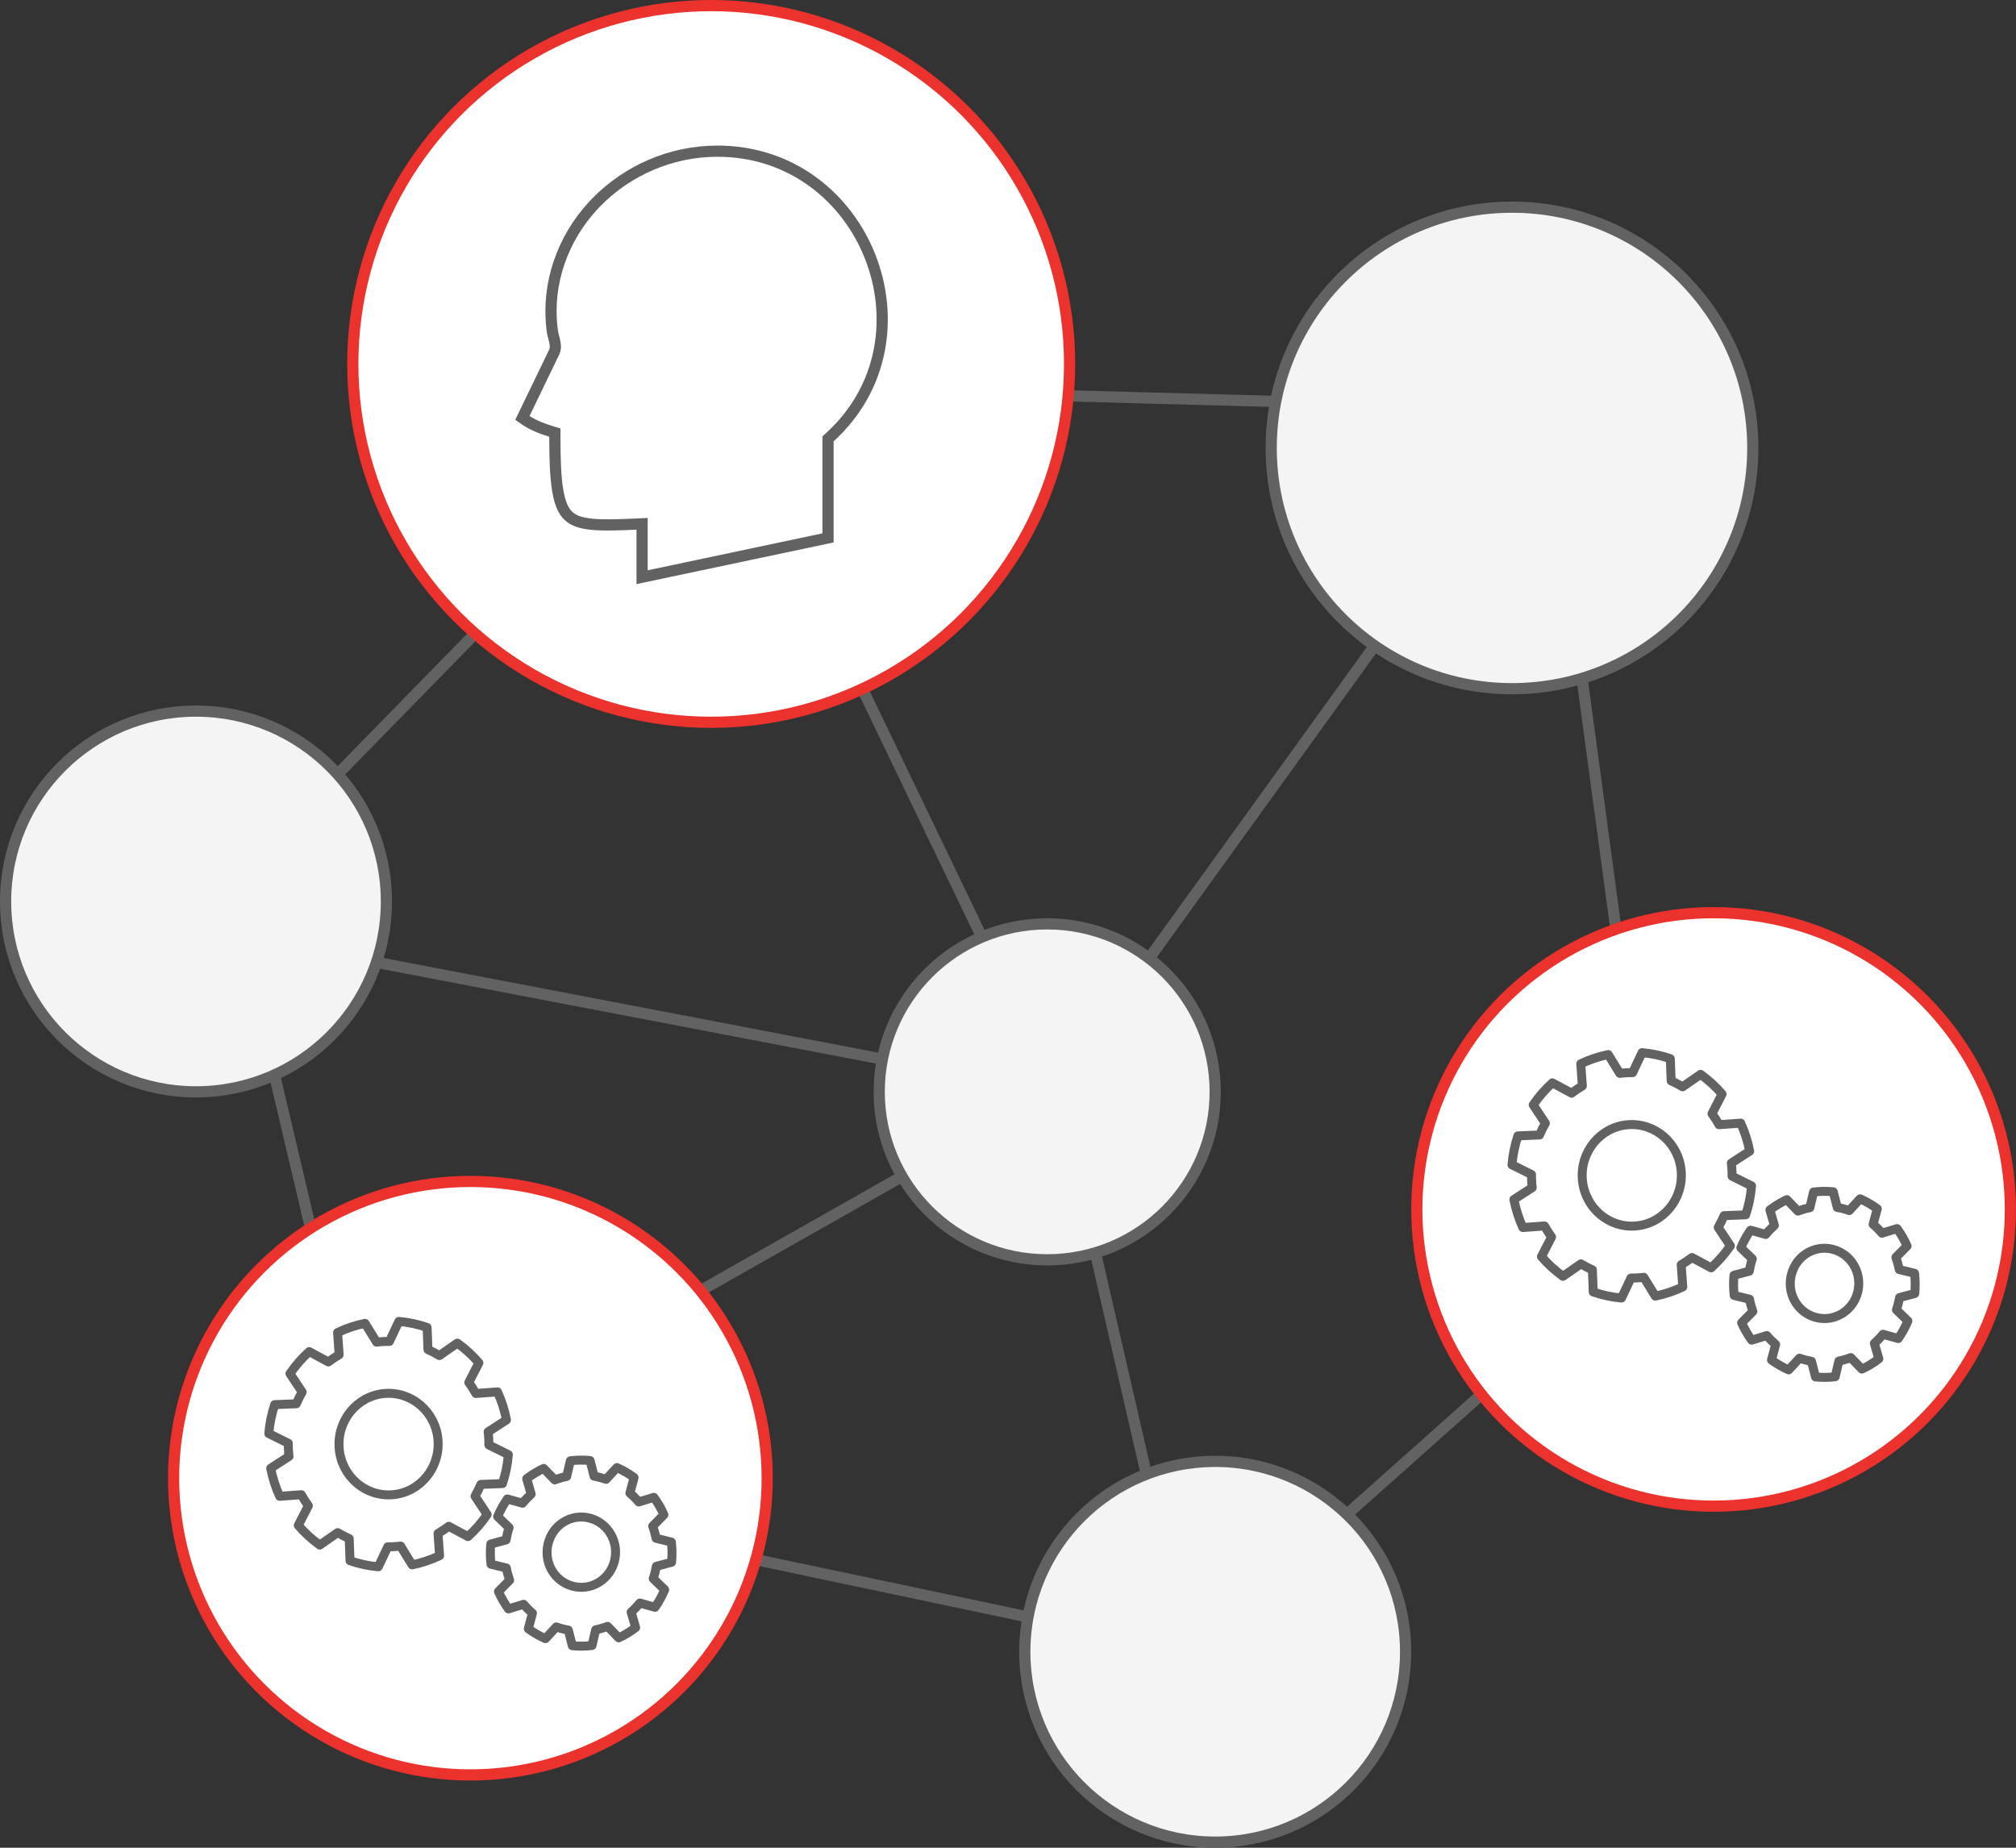 <svg width="180" height="165" viewBox="0 0 180 165" fill="none" xmlns="http://www.w3.org/2000/svg">
<rect x="0" y="0" width="180" height="165" fill="#333333" stroke="none"/>
<path d="M20.5 79L64 34.5L138 36.5L148 110.5L106.5 147.5L33 132L20.5 79Z" stroke="#626262"/>
<path d="M94.499 97.499L106.001 147.506" stroke="#626262"/>
<path d="M138 36.5L94 97.5" stroke="#626262"/>
<path d="M63.999 34.5L94.453 97.791" stroke="#626262"/>
<path d="M23.501 84L94.114 97.512" stroke="#626262"/>
<path d="M33.001 132L93.764 97.56" stroke="#626262"/>
<circle cx="63.5" cy="32.5" r="32" fill="white" stroke="#EB322D"/>
<circle cx="42" cy="132" r="26.5" fill="white" stroke="#EB322D"/>
<circle cx="153" cy="108" r="26.5" fill="white" stroke="#EB322D"/>
<circle cx="93.5" cy="97.5" r="15" fill="#F4F4F4" stroke="#626262"/>
<circle cx="17.5" cy="80.5" r="17" fill="#F4F4F4" stroke="#626262"/>
<circle cx="135" cy="40" r="21.5" fill="#F4F4F4" stroke="#626262"/>
<circle cx="108.5" cy="147.5" r="17" fill="#F4F4F4" stroke="#626262"/>
<path d="M49.54 38.631L49.187 38.523C48.315 38.255 47.474 37.926 46.638 37.327L49.489 31.427C49.585 31.23 49.591 31.019 49.582 30.868C49.572 30.704 49.54 30.534 49.506 30.385C49.472 30.235 49.43 30.083 49.398 29.962C49.364 29.829 49.343 29.743 49.335 29.689L49.334 29.688L49.282 29.289C48.821 25.309 50.226 21.334 52.934 18.39L53.208 18.099C56.045 15.184 59.947 13.51 64.011 13.5C77.302 13.461 83.849 30.154 74.093 39.04L73.93 39.19V48.034L57.33 51.543V46.777L56.808 46.801C55.104 46.876 53.808 46.917 52.804 46.813C51.804 46.711 51.173 46.471 50.739 46.053C50.302 45.63 49.99 44.951 49.797 43.8C49.604 42.649 49.54 41.098 49.54 39V38.631Z" fill="white" stroke="#626262"/>
<path d="M155.864 108.481C156.137 107.656 156.316 106.789 156.388 105.896L154.648 105.033C154.65 104.744 154.64 104.453 154.615 104.16C154.608 104.059 154.594 103.96 154.583 103.86L156.22 102.8C156.05 101.92 155.779 101.079 155.419 100.293L153.486 100.436C153.297 100.093 153.086 99.763 152.857 99.451L153.757 97.698C153.189 97.035 152.543 96.444 151.837 95.938L150.234 97.051C149.906 96.853 149.565 96.675 149.211 96.519L149.135 94.54C148.329 94.26 147.482 94.077 146.612 94L145.769 95.784C145.487 95.782 145.204 95.793 144.917 95.818C144.818 95.827 144.72 95.84 144.623 95.852L143.59 94.172C142.73 94.348 141.909 94.626 141.141 94.994L141.282 96.975C140.947 97.168 140.625 97.383 140.321 97.619L138.608 96.697C137.96 97.28 137.384 97.941 136.891 98.665L137.979 100.306C137.784 100.643 137.609 100.992 137.458 101.354L135.525 101.431C135.251 102.257 135.074 103.122 135 104.016L136.741 104.88C136.739 105.169 136.749 105.46 136.773 105.752C136.782 105.854 136.794 105.952 136.807 106.053L135.169 107.112C135.341 107.992 135.611 108.833 135.97 109.619L137.903 109.476C138.093 109.819 138.303 110.147 138.532 110.46L137.631 112.213C138.2 112.878 138.847 113.469 139.552 113.974L141.154 112.86C141.483 113.061 141.825 113.239 142.178 113.394L142.254 115.373C143.06 115.653 143.904 115.836 144.776 115.912L145.621 114.128C145.902 114.13 146.187 114.12 146.473 114.095C146.571 114.087 146.668 114.073 146.765 114.06L147.798 115.74C148.66 115.564 149.479 115.288 150.248 114.92L150.108 112.938C150.442 112.743 150.763 112.529 151.069 112.294L152.781 113.216C153.428 112.633 154.005 111.972 154.498 111.249L153.412 109.607C153.605 109.27 153.779 108.92 153.933 108.558L155.864 108.481L155.864 108.481ZM146.079 109.474C143.643 109.693 141.495 107.845 141.283 105.351C141.072 102.855 142.874 100.656 145.309 100.439C147.746 100.221 149.894 102.068 150.105 104.562C150.316 107.059 148.514 109.258 146.079 109.475V109.474Z" fill="white" stroke="#626262" stroke-width="0.8" stroke-linejoin="round"/>
<path d="M170.962 115.508C171.018 114.91 171.013 114.307 170.944 113.703L169.577 113.369C169.505 113.002 169.404 112.636 169.276 112.277L170.278 111.265C170.158 110.993 170.022 110.724 169.87 110.462C169.72 110.201 169.556 109.951 169.38 109.711L168.032 110.124C167.787 109.834 167.523 109.568 167.242 109.329L167.615 107.94C167.132 107.587 166.618 107.292 166.079 107.054L165.111 108.103C164.762 107.98 164.404 107.885 164.042 107.821L163.684 106.424C163.101 106.366 162.511 106.372 161.925 106.446L161.596 107.845C161.237 107.916 160.882 108.02 160.533 108.153L159.544 107.128C159.28 107.25 159.016 107.387 158.76 107.544C158.505 107.698 158.261 107.866 158.027 108.044L158.428 109.427C158.147 109.679 157.887 109.948 157.653 110.236L156.298 109.855C155.953 110.347 155.665 110.874 155.433 111.425L156.456 112.418C156.336 112.776 156.246 113.142 156.182 113.514L154.82 113.88C154.763 114.477 154.769 115.081 154.839 115.683L156.207 116.017C156.277 116.385 156.377 116.75 156.505 117.11L155.504 118.121C155.624 118.394 155.759 118.661 155.911 118.922C156.063 119.185 156.226 119.436 156.401 119.674L157.75 119.262C157.995 119.551 158.261 119.816 158.54 120.056L158.169 121.446C158.651 121.798 159.164 122.095 159.701 122.329L160.671 121.282C161.021 121.407 161.375 121.5 161.741 121.563L162.098 122.96C162.68 123.016 163.271 123.013 163.858 122.941L164.184 121.54C164.543 121.469 164.899 121.365 165.249 121.232L166.241 122.258C166.505 122.137 166.766 121.998 167.022 121.842C167.278 121.687 167.52 121.519 167.754 121.34L167.353 119.959C167.635 119.708 167.894 119.436 168.128 119.149L169.484 119.53C169.829 119.037 170.119 118.51 170.347 117.96L169.324 116.966C169.444 116.61 169.537 116.244 169.6 115.872L170.962 115.507V115.508ZM164.459 117.309C162.983 118.203 161.077 117.684 160.229 116.149C159.434 114.708 159.911 112.81 161.285 111.939C162.749 111.01 164.663 111.5 165.536 113.008C166.398 114.5 165.915 116.426 164.459 117.309Z" fill="white" stroke="#626262" stroke-width="0.8" stroke-linejoin="round"/>
<path d="M44.864 132.481C45.137 131.656 45.316 130.789 45.389 129.896L43.648 129.033C43.65 128.744 43.64 128.453 43.615 128.16C43.608 128.059 43.594 127.96 43.583 127.86L45.22 126.8C45.05 125.92 44.779 125.079 44.419 124.293L42.486 124.436C42.297 124.093 42.086 123.763 41.857 123.451L42.757 121.698C42.189 121.035 41.543 120.444 40.837 119.938L39.234 121.051C38.906 120.853 38.565 120.675 38.211 120.519L38.135 118.54C37.329 118.259 36.482 118.077 35.612 118L34.769 119.784C34.487 119.782 34.204 119.793 33.917 119.818C33.818 119.827 33.72 119.84 33.623 119.852L32.59 118.172C31.73 118.348 30.909 118.626 30.141 118.994L30.282 120.975C29.947 121.168 29.625 121.384 29.321 121.619L27.608 120.697C26.96 121.28 26.384 121.941 25.891 122.665L26.979 124.306C26.784 124.643 26.609 124.992 26.458 125.354L24.525 125.431C24.251 126.257 24.074 127.122 24 128.016L25.741 128.88C25.739 129.169 25.748 129.46 25.773 129.752C25.782 129.854 25.794 129.952 25.808 130.053L24.169 131.112C24.341 131.992 24.611 132.833 24.97 133.619L26.903 133.476C27.093 133.819 27.303 134.147 27.532 134.46L26.631 136.213C27.2 136.878 27.847 137.469 28.552 137.974L30.154 136.86C30.483 137.061 30.825 137.239 31.178 137.394L31.254 139.373C32.06 139.653 32.904 139.836 33.776 139.912L34.621 138.128C34.902 138.13 35.187 138.12 35.473 138.095C35.571 138.087 35.668 138.073 35.765 138.06L36.798 139.74C37.66 139.564 38.48 139.288 39.248 138.92L39.108 136.938C39.442 136.743 39.763 136.529 40.069 136.294L41.781 137.216C42.428 136.633 43.005 135.972 43.498 135.249L42.412 133.607C42.605 133.27 42.779 132.92 42.932 132.558L44.864 132.481L44.864 132.481ZM35.079 133.474C32.643 133.693 30.495 131.845 30.283 129.351C30.072 126.855 31.874 124.656 34.309 124.439C36.746 124.221 38.894 126.068 39.105 128.562C39.316 131.059 37.514 133.258 35.079 133.475V133.474Z" fill="white" stroke="#626262" stroke-width="0.8" stroke-linejoin="round"/>
<path d="M59.962 139.508C60.019 138.91 60.013 138.307 59.944 137.703L58.578 137.369C58.505 137.002 58.404 136.636 58.276 136.277L59.278 135.265C59.158 134.993 59.022 134.724 58.87 134.462C58.72 134.201 58.556 133.951 58.38 133.711L57.032 134.124C56.787 133.834 56.523 133.568 56.242 133.329L56.615 131.94C56.132 131.587 55.618 131.292 55.079 131.054L54.111 132.103C53.762 131.98 53.404 131.885 53.042 131.821L52.684 130.424C52.101 130.366 51.511 130.372 50.925 130.446L50.596 131.845C50.237 131.916 49.882 132.02 49.533 132.153L48.544 131.128C48.28 131.25 48.016 131.387 47.76 131.544C47.505 131.698 47.261 131.866 47.027 132.044L47.428 133.427C47.147 133.679 46.887 133.948 46.653 134.236L45.298 133.855C44.953 134.347 44.664 134.874 44.433 135.425L45.456 136.418C45.336 136.776 45.246 137.142 45.182 137.514L43.82 137.88C43.763 138.477 43.769 139.081 43.839 139.683L45.207 140.017C45.277 140.385 45.377 140.75 45.505 141.11L44.504 142.121C44.624 142.394 44.759 142.661 44.911 142.922C45.063 143.185 45.226 143.436 45.401 143.674L46.751 143.262C46.995 143.551 47.261 143.816 47.54 144.056L47.169 145.446C47.651 145.798 48.164 146.095 48.701 146.329L49.671 145.282C50.021 145.407 50.375 145.5 50.741 145.563L51.098 146.96C51.68 147.016 52.271 147.013 52.858 146.941L53.184 145.54C53.543 145.469 53.899 145.365 54.249 145.232L55.241 146.258C55.505 146.137 55.766 145.998 56.022 145.842C56.278 145.687 56.52 145.519 56.754 145.34L56.353 143.959C56.635 143.708 56.895 143.436 57.128 143.149L58.484 143.53C58.829 143.037 59.119 142.51 59.347 141.96L58.324 140.966C58.444 140.61 58.537 140.244 58.6 139.872L59.962 139.507V139.508ZM53.459 141.309C51.983 142.203 50.077 141.684 49.229 140.149C48.434 138.708 48.911 136.81 50.285 135.939C51.749 135.01 53.663 135.5 54.536 137.008C55.398 138.5 54.915 140.426 53.459 141.309Z" fill="white" stroke="#626262" stroke-width="0.8" stroke-linejoin="round"/>
</svg>
